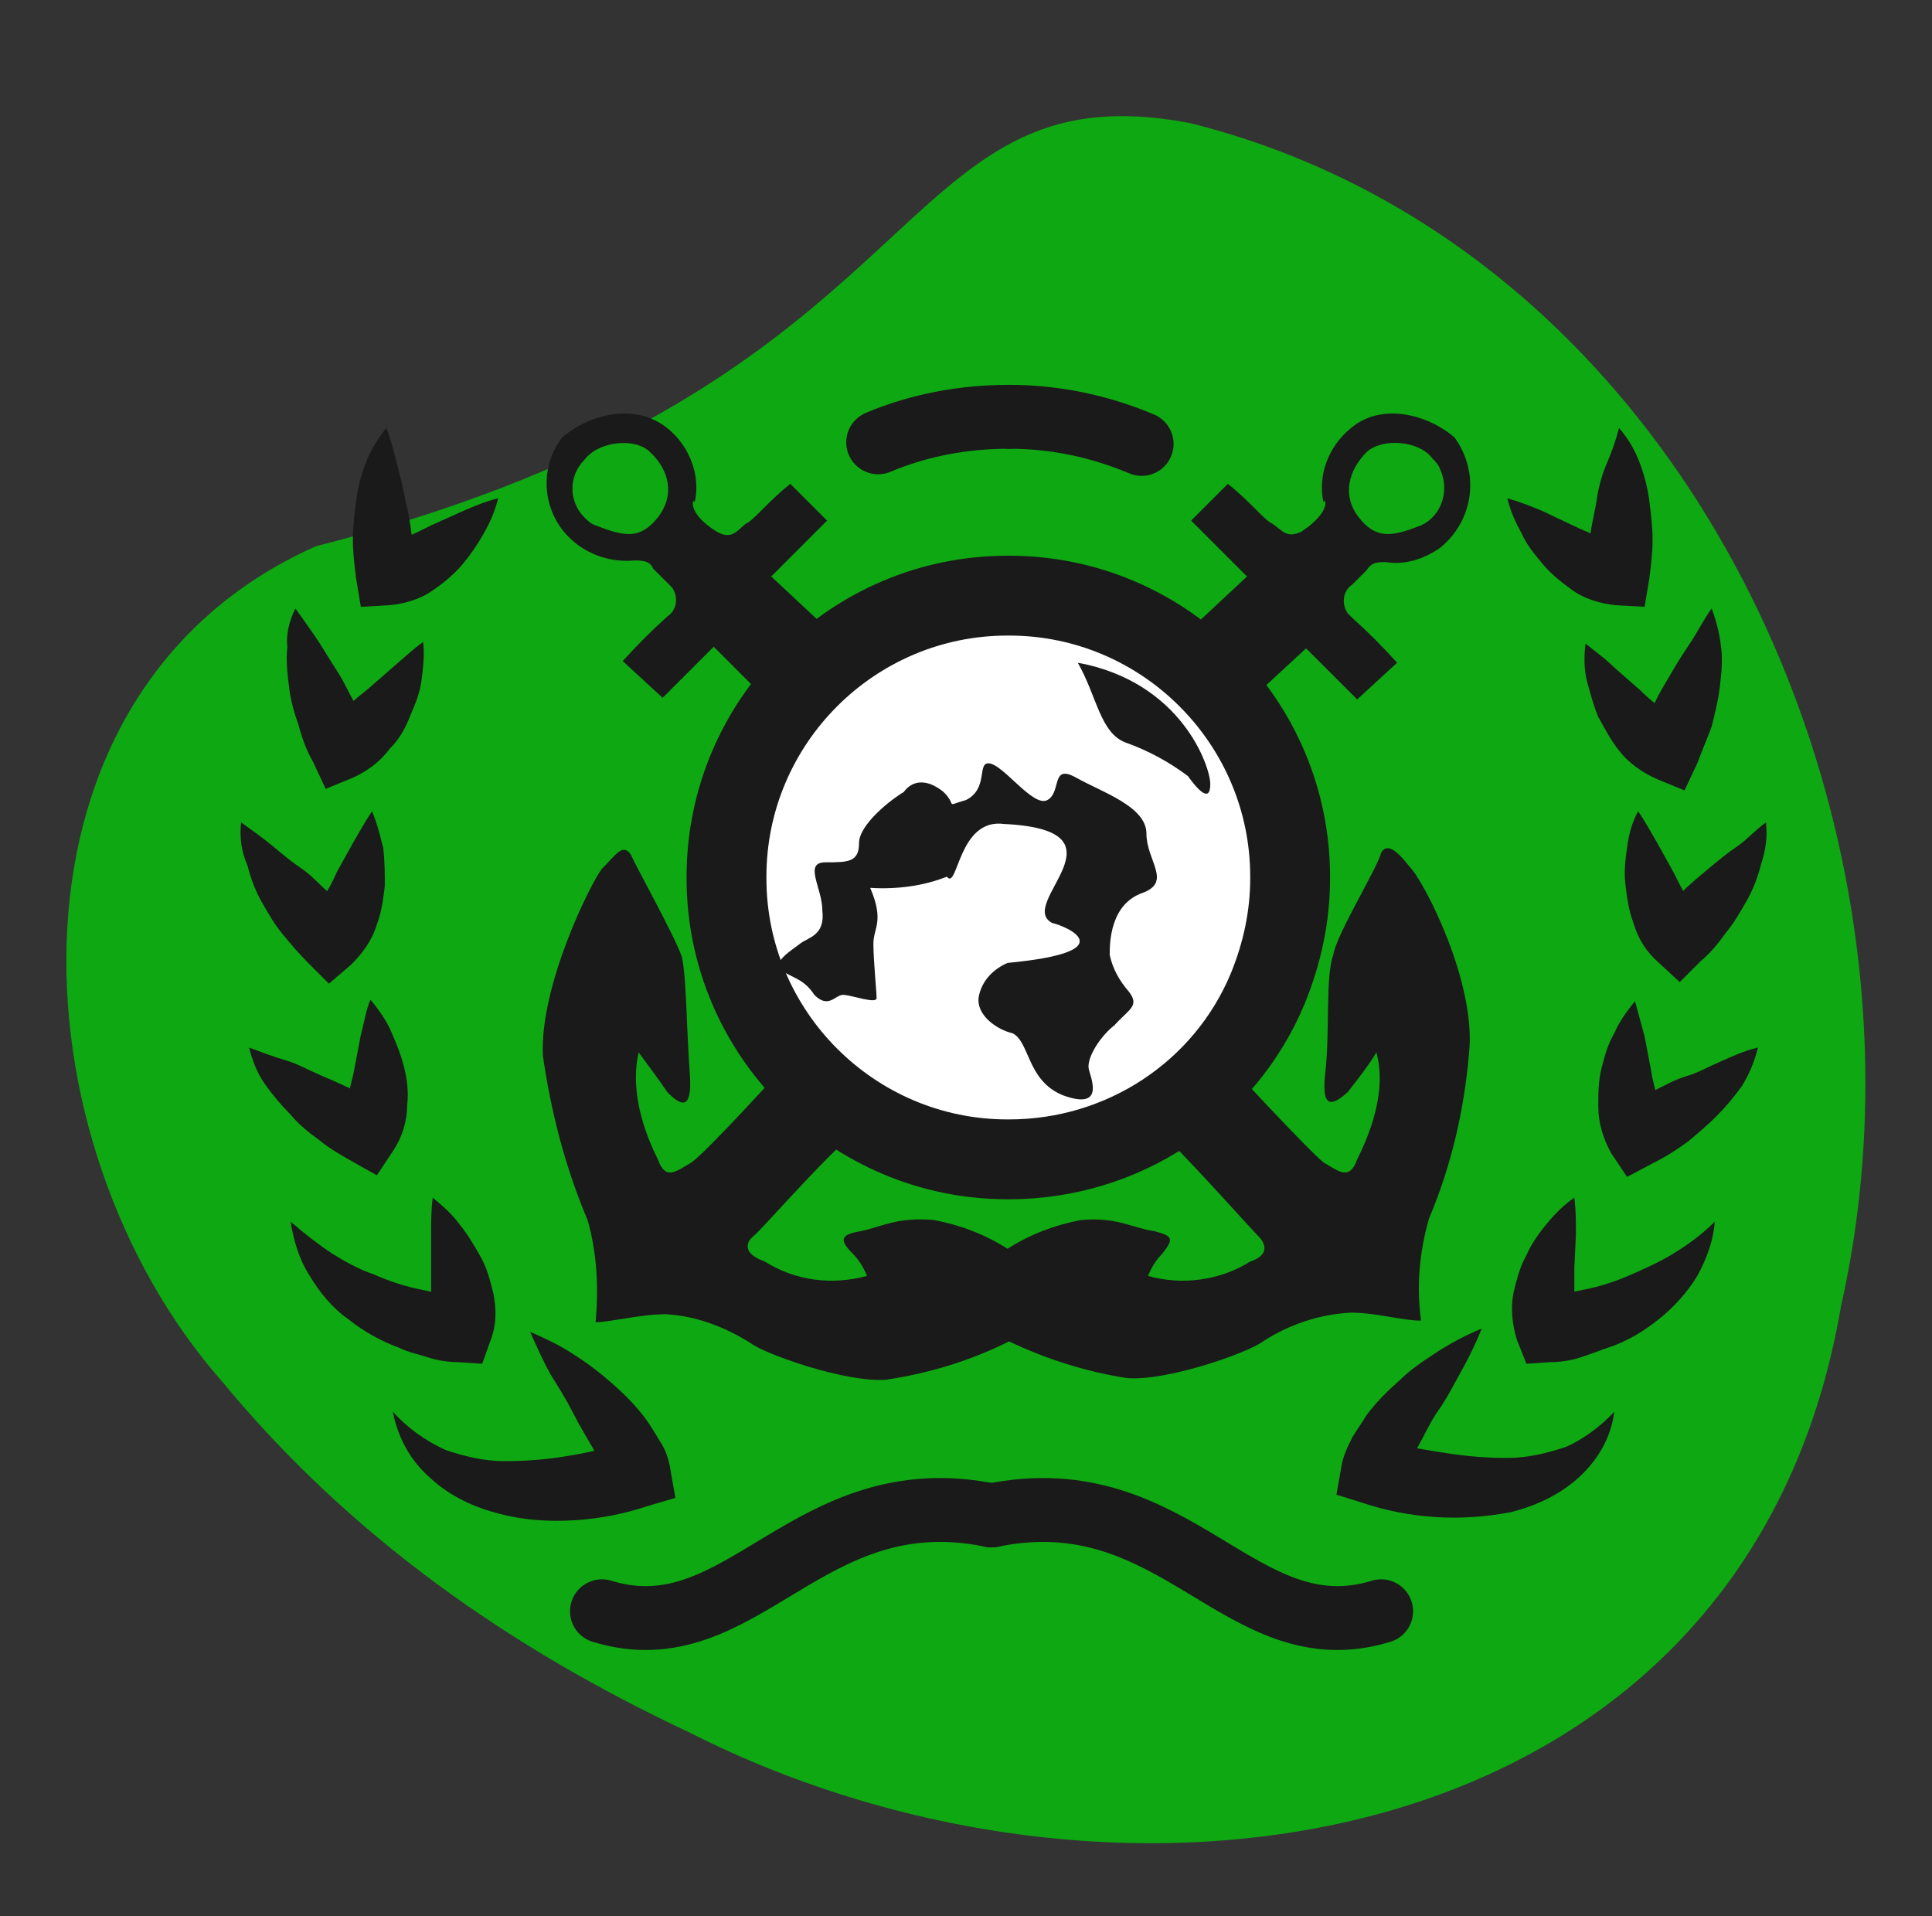 <?xml version="1.0" encoding="utf-8"?>
<!-- Generator: Adobe Illustrator 27.3.1, SVG Export Plug-In . SVG Version: 6.00 Build 0)  -->
<svg version="1.1" id="Capa_1" xmlns="http://www.w3.org/2000/svg" xmlns:xlink="http://www.w3.org/1999/xlink" x="0px" y="0px"
	 viewBox="0 0 121 120" style="enable-background:new 0 0 121 120;" xml:space="preserve">
<rect x="0" y="0" width="121" height="120" fill="#333333" stroke="none"/>
<style type="text/css">
	.st0{fill:#0EA812;}
	.st1{fill-rule:evenodd;clip-rule:evenodd;fill:#1A1A1A;}
	.st2{fill:#FFFFFF;stroke:#1A1A1A;stroke-width:5;stroke-linecap:round;stroke-linejoin:round;}
	.st3{fill:none;stroke:#1A1A1A;stroke-width:4;stroke-linecap:round;stroke-miterlimit:10;}
	.st4{fill:#1A1A1A;}
</style>
<path class="st0" d="M115.3,81.8c6.8-30.1-9.5-66.3-40.8-74.1C55.3,4.1,59.3,24.2,19.8,34.2c-20.5,9.1-19.1,37.3-5.9,52.3
	c8,9.7,18,16.7,29.3,22C70.4,122.3,109.4,116.5,115.3,81.8z"/>
<path class="st1" d="M91.1,27.4c1.6,2.2,1.2,5.2-0.9,6.9c-1,0.7-2.2,1.1-3.4,0.9c-0.5,0-0.9,0-1.2,0.5l-0.9,0.9
	c-0.6,0.4-0.7,1.2-0.3,1.8c0.1,0.1,0.2,0.2,0.3,0.3c1,0.9,1.9,1.8,2.8,2.8l-2.5,2.3l-3.2-3.2L79.2,43c-1.6-2.3-3.9-3.7-4.1-4.1
	l3-2.8l-3.5-3.5l2.3-2.3c1.4,1.1,2.3,2.3,2.8,2.5c0.7,0.5,0.9,0.9,1.8,0.5c2.1-1.4,1.4-2.3,1.4-1.8c-0.4-1.7,0.3-3.5,1.6-4.6
	C86.5,25.1,89.5,26,91.1,27.4z M85.6,28.3c-1.1,1.1-1.6,2.7-0.5,4.1s2.1,1.2,3.9,0.5c1.3-0.6,1.8-2.2,1.2-3.5
	c-0.1-0.3-0.3-0.5-0.5-0.7C88.9,27.6,86.6,27.4,85.6,28.3z M35.2,27.4c1.6-1.4,4.6-2.3,6.7-0.5c1.3,1.1,2,2.9,1.6,4.6
	c0-0.5-0.7,0.5,1.4,1.8c0.9,0.5,1.2,0,1.8-0.5c0.5-0.2,1.4-1.4,2.8-2.5l2.3,2.3l-3.5,3.5l3,2.8c-0.2,0.5-2.5,1.8-4.1,4.1l-2.5-2.5
	l-3.2,3.2l-2.5-2.3c0.9-1,1.8-1.9,2.8-2.8c0.6-0.4,0.7-1.2,0.3-1.8c-0.1-0.1-0.2-0.2-0.3-0.3l-0.9-0.9c-0.2-0.5-0.7-0.5-1.2-0.5
	c-1.2,0.1-2.4-0.2-3.4-0.9C34,32.6,33.6,29.5,35.2,27.4L35.2,27.4z M40.7,28.3c-0.9-0.9-3.2-0.7-4.1,0.5c-1,1-1,2.6,0,3.6
	c0.2,0.2,0.4,0.4,0.7,0.5c1.8,0.7,2.8,0.9,3.9-0.5S41.9,29.4,40.7,28.3z M63.2,84c2.3,1.1,4.8,1.9,7.4,2.3c2.5,0.2,7.6-1.6,8.5-2.3
	c1.7-1.1,3.6-1.7,5.5-1.8c1.6,0,3.2,0.5,4.4,0.5c-0.3-2.2-0.1-4.3,0.5-6.4c1.4-3.3,2.2-6.8,2.5-10.3c0.5-4.4-2.8-10.8-3.7-11.7
	c-0.7-0.9-1.4-1.6-1.8-0.9c-0.2,0.9-2.8,5.1-3,6.4c-0.5,1.4-0.2,4.8-0.5,7.4s0.7,1.8,1.4,1.2c0.7-0.9,1.4-1.8,1.8-2.5
	c0.7,2.5-0.5,5.3-1.2,6.7c-0.5,1.4-1.2,0.7-2.1,0.2c-0.9-0.7-5.8-6-5.8-6c-1.2,1.6-2.6,3.1-4.1,4.4c2.1,2.1,5.3,5.7,5.8,6.2
	s0.7,1.2-0.5,1.6c-1.9,1.2-4.3,1.5-6.4,0.9c0.2-0.5,0.5-1,0.9-1.4c0.7-0.9,0.7-1.1-0.5-1.4c-1.4-0.2-2.3-0.9-4.6-0.7
	c-1.6,0.3-3.2,0.9-4.6,1.8c-1.4-0.9-3-1.5-4.6-1.8c-2.3-0.2-3.2,0.4-4.6,0.7c-1.2,0.2-1.4,0.5-0.5,1.4c0.4,0.4,0.7,0.9,0.9,1.4
	c-2.2,0.6-4.5,0.3-6.4-0.9c-1.4-0.5-1.2-1.2-0.7-1.6s3.7-4.1,6-6.2c-1.6-1.3-2.9-2.8-4.1-4.4c0,0-4.8,5.3-5.8,6
	c-0.9,0.5-1.6,1.2-2.1-0.2c-0.7-1.4-1.8-4.1-1.2-6.7c0.5,0.7,1.2,1.6,1.8,2.5c0.7,0.7,1.6,1.4,1.4-1.2s-0.2-6-0.5-7.3
	c-0.5-1.4-2.8-5.5-3.2-6.4c-0.5-0.7-0.9,0-1.8,0.9c-0.7,0.9-3.9,7.3-3.7,11.7c0.5,3.5,1.4,7,2.8,10.3c0.6,2.1,0.7,4.3,0.5,6.4
	c0.9,0,2.8-0.5,4.4-0.5c1.9,0.1,3.7,0.8,5.3,1.8c0.9,0.7,6,2.5,8.5,2.3C58.2,86,60.8,85.2,63.2,84z"/>
<path class="st2" d="M63.2,72.6h-0.1c-9.7,0-17.6-7.9-17.6-17.6c0,0,0,0,0,0v-0.1c0-9.7,7.9-17.6,17.6-17.6c0,0,0,0,0,0h0.1
	c9.7,0,17.6,7.9,17.6,17.6c0,0,0,0,0,0V55c0,2.4-0.5,4.7-1.4,6.9C76.7,68.4,70.3,72.6,63.2,72.6z"/>
<path class="st1" d="M59.3,54.9c-1.5,0.6-3.2,0.8-4.8,0.7c0.9,2.1,0.2,2.5,0.2,3.5s0.2,3,0.2,3.4s-1.6-0.2-2.1-0.2s-0.9,0.9-1.8,0
	c-0.7-1.1-1.6-1.1-2.1-1.6s0.7-1.2,1.2-1.6s1.6-0.5,1.4-2.1c0-1.4-1.2-3,0.2-3s2.1,0,2.1-1.2s2.1-2.8,2.8-3.2c0.5-0.7,1.4-0.9,2.5,0
	c0.9,0.9,0,0.9,1.4,0.5c1.4-0.7,0.7-2.3,1.4-2.3c0.9,0,2.8,2.8,3.7,2.3s0.2-2.3,1.8-1.4s4.4,1.8,4.4,3.5s1.6,3-0.2,3.7
	c-2.1,0.7-2.1,3.2-2.1,3.9c0.2,0.9,0.6,1.6,1.2,2.3c0.7,0.9,0,1.1-0.9,2.1c-0.9,0.7-1.8,2.1-1.6,2.8s0.9,2.5-1.6,1.6
	c-2.3-0.9-2.1-3.4-3.2-3.9c-0.9-0.2-2.3-1.1-2.1-2.3c0.2-1,0.9-1.7,1.8-2.1c7.4-0.7,3.7-2.3,2.8-2.5c-2.3-1.2,5.1-5.8-3-6.2
	C60,51.2,60,55.8,59.3,54.9z M67.5,41.5c1.2,2.1,1.4,4.4,3,5c1.4,0.5,2.7,1.2,3.9,2.1c0.5,0.7,1.4,1.8,1.4,0.5
	C75.8,48,74,42.7,67.5,41.5z M66.4,38.1c-0.3,0.5-0.3,1.1,0,1.6c0.5,0.9,1.2,0.5,1.4-0.5c0-0.7-1.4-2.3-1.8-1.6L66.4,38.1z"/>
<path class="st3" d="M63.2,26.1L63.2,26.1c2.9,0,5.7,0.6,8.3,1.7"/>
<path class="st3" d="M55,27.7c2.6-1.1,5.4-1.6,8.2-1.6"/>
<path class="st4" d="M24.2,26.8c0.3,0.8,0.5,1.6,0.7,2.4s0.4,1.5,0.5,2.2c0.2,0.7,0.3,1.5,0.4,2.2s0.2,1.5,0.3,2.2L24.1,34
	c0.4,0,0.8-0.1,1.2-0.3c0.5-0.2,1.1-0.5,1.7-0.8L29,32c0.7-0.3,1.4-0.6,2.2-0.8c-0.2,0.8-0.5,1.5-0.9,2.2c-0.4,0.7-0.8,1.3-1.3,1.9
	c-0.5,0.6-1.2,1.2-1.8,1.6c-0.8,0.6-1.8,0.9-2.8,1l-1.8,0.1l-0.3-1.8c-0.1-0.8-0.2-1.6-0.2-2.4c0-0.8,0.1-1.6,0.2-2.4
	c0.1-0.8,0.3-1.6,0.6-2.4C23.2,28.2,23.7,27.4,24.2,26.8z"/>
<path class="st4" d="M18.5,38.1c0.5,0.7,1,1.4,1.4,2s0.8,1.3,1.2,1.9s0.7,1.3,1.1,2s0.7,1.3,0.9,2l-2.5-1c0.4-0.2,0.8-0.4,1.1-0.7
	c0.4-0.4,0.9-0.8,1.4-1.2l1.6-1.4c0.6-0.5,1.1-1,1.8-1.5c0.1,0.8,0,1.6-0.1,2.4c-0.1,0.8-0.4,1.5-0.7,2.2c-0.3,0.8-0.7,1.5-1.3,2.1
	c-0.6,0.8-1.4,1.4-2.3,1.8l-1.7,0.7l-0.8-1.7c-0.4-0.7-0.7-1.5-0.9-2.3c-0.3-0.8-0.5-1.6-0.6-2.4c-0.1-0.8-0.2-1.7-0.1-2.5
	C17.9,39.8,18.1,38.9,18.5,38.1z"/>
<path class="st4" d="M15.1,51.5c0.7,0.5,1.4,1,2,1.5s1.2,1,1.8,1.4s1.1,1,1.7,1.5s1.1,1,1.5,1.5l-2.7-0.1c0.3-0.3,0.6-0.6,0.8-1
	c0.3-0.5,0.6-1,0.9-1.7l1-1.8c0.4-0.7,0.8-1.4,1.2-2c0.3,0.7,0.5,1.5,0.7,2.3c0.1,0.8,0.1,1.6,0.1,2.4c-0.1,0.8-0.2,1.6-0.5,2.4
	c-0.3,1-0.9,1.8-1.6,2.5l-1.4,1.2l-1.3-1.3c-0.6-0.6-1.1-1.2-1.6-1.8c-0.5-0.6-0.9-1.3-1.3-2c-0.4-0.7-0.7-1.5-0.9-2.3
	C15.1,53.3,15,52.4,15.1,51.5z"/>
<path class="st4" d="M15.6,65.6c0.8,0.3,1.6,0.6,2.3,0.8s1.4,0.6,2.1,0.9s1.4,0.6,2,0.9s1.3,0.7,1.9,1l-2.6,0.7
	c0.2-0.4,0.4-0.8,0.5-1.2c0.1-0.6,0.3-1.2,0.4-1.8l0.4-2.1c0.2-0.7,0.3-1.5,0.6-2.2c0.5,0.6,1,1.3,1.3,2c0.3,0.7,0.6,1.4,0.8,2.2
	c0.2,0.8,0.3,1.6,0.2,2.4c0,1-0.3,2-0.9,2.9l-1,1.5L22,72.7c-0.7-0.4-1.4-0.8-2-1.3c-0.7-0.5-1.3-1-1.8-1.6
	c-0.6-0.6-1.1-1.2-1.6-1.9C16.1,67.2,15.8,66.4,15.6,65.6z"/>
<path class="st4" d="M18.2,76.5c0.8,0.7,1.7,1.4,2.6,2c0.8,0.5,1.7,1,2.6,1.3c0.9,0.4,1.8,0.7,2.7,0.9c0.5,0.1,0.9,0.2,1.4,0.3
	s1,0.2,1.3,0.2l-2,1.3c0.1-0.4,0.2-0.8,0.2-1.2c0-0.6,0-1.2,0-1.9L27,77.3c0-0.7,0-1.5,0.1-2.3c0.6,0.5,1.2,1,1.7,1.7
	c0.5,0.6,0.9,1.3,1.3,2c0.4,0.7,0.6,1.5,0.8,2.3c0.2,1,0.2,2-0.2,3l-0.5,1.4l-1.5-0.1c-0.6,0-1.3-0.1-1.9-0.3
	c-0.6-0.2-1.2-0.3-1.8-0.6c-1.1-0.4-2.2-1-3.2-1.8c-1-0.7-1.8-1.7-2.4-2.7C18.7,78.8,18.4,77.7,18.2,76.5z"/>
<path class="st4" d="M24.6,88.4c0.9,1,2,1.8,3.3,2.4c1.2,0.4,2.4,0.7,3.7,0.7c1.3,0,2.6-0.1,3.8-0.3c1.3-0.2,2.5-0.5,3.8-0.8
	l-1.3,2.2c-0.1-0.2-0.1-0.5-0.2-0.7c-0.2-0.3-0.3-0.7-0.5-1.1c-0.4-0.7-0.9-1.5-1.3-2.3s-0.9-1.6-1.4-2.4c-0.5-0.9-0.9-1.8-1.3-2.7
	c0.9,0.4,1.8,0.8,2.7,1.4c0.8,0.5,1.6,1.1,2.4,1.8c0.8,0.7,1.5,1.4,2.1,2.2c0.3,0.4,0.6,0.9,0.9,1.4c0.4,0.6,0.6,1.2,0.7,1.9
	l0.3,1.7l-1.7,0.5c-1.5,0.5-3,0.8-4.6,0.9c-1.6,0.1-3.2,0-4.7-0.4c-1.6-0.4-3.1-1.1-4.3-2.2C25.6,91.4,24.9,89.9,24.6,88.4z"/>
<path class="st4" d="M101.4,26.8c0.6,0.7,1,1.4,1.3,2.2c0.3,0.8,0.5,1.6,0.6,2.4c0.1,0.8,0.2,1.6,0.2,2.4c0,0.8-0.1,1.6-0.2,2.4
	l-0.3,1.8l-1.8-0.1c-1-0.1-2-0.4-2.8-1c-0.7-0.5-1.3-1-1.8-1.6c-0.5-0.6-1-1.2-1.3-1.9c-0.4-0.7-0.7-1.4-0.9-2.2
	c0.7,0.2,1.5,0.5,2.2,0.8l1.9,0.9c0.6,0.3,1.2,0.5,1.7,0.8c0.4,0.2,0.8,0.3,1.2,0.3l-2.1,1.7c0.1-0.7,0.2-1.4,0.3-2.2
	s0.3-1.5,0.4-2.2s0.3-1.5,0.6-2.2S101.2,27.6,101.4,26.8z"/>
<path class="st4" d="M107.2,38.1c0.3,0.8,0.5,1.6,0.6,2.5c0.1,0.8,0,1.7-0.1,2.5c-0.1,0.8-0.3,1.6-0.5,2.4c-0.3,0.8-0.6,1.5-0.9,2.3
	l-0.8,1.7l-1.7-0.7c-0.9-0.4-1.8-1-2.4-1.8c-0.5-0.6-0.9-1.4-1.3-2.1c-0.3-0.7-0.5-1.5-0.7-2.2c-0.2-0.8-0.2-1.6-0.1-2.4
	c0.6,0.5,1.2,0.9,1.8,1.5l1.6,1.4c0.5,0.5,1,0.9,1.4,1.2c0.3,0.3,0.7,0.5,1.1,0.7l-2.5,1c0.3-0.6,0.6-1.3,0.9-2s0.7-1.3,1.1-2
	s0.8-1.3,1.2-1.9S106.7,38.8,107.2,38.1z"/>
<path class="st4" d="M110.6,51.5c0.1,0.9,0,1.7-0.3,2.6c-0.2,0.8-0.5,1.6-0.9,2.3c-0.4,0.7-0.8,1.4-1.3,2c-0.5,0.7-1,1.3-1.6,1.8
	l-1.3,1.3l-1.3-1.2c-0.8-0.7-1.3-1.5-1.6-2.5c-0.3-0.8-0.4-1.6-0.5-2.4c-0.1-0.8,0-1.6,0.1-2.3c0.1-0.8,0.3-1.6,0.7-2.3
	c0.4,0.6,0.8,1.3,1.2,2l1,1.8c0.3,0.6,0.6,1.2,0.9,1.7c0.2,0.4,0.5,0.7,0.8,1l-2.7,0.1c0.5-0.5,1-1,1.5-1.5s1.1-1,1.7-1.5
	s1.2-1,1.8-1.4S109.9,52,110.6,51.5z"/>
<path class="st4" d="M110.1,65.6c-0.2,0.8-0.5,1.6-1,2.4c-0.5,0.7-1,1.3-1.6,1.9c-0.6,0.6-1.2,1.1-1.8,1.6c-0.7,0.5-1.3,0.9-2.1,1.3
	l-1.7,0.9l-1-1.5c-0.5-0.9-0.8-1.9-0.8-2.9c0-0.8,0-1.6,0.2-2.4c0.2-0.8,0.4-1.5,0.8-2.2c0.3-0.7,0.8-1.4,1.3-2
	c0.2,0.7,0.4,1.5,0.6,2.2l0.4,2.1c0.1,0.7,0.3,1.3,0.4,1.8c0.1,0.4,0.2,0.8,0.5,1.2l-2.6-0.7c0.6-0.3,1.3-0.7,1.9-1s1.3-0.7,2-0.9
	s1.4-0.6,2.1-0.9S109.2,65.8,110.1,65.6z"/>
<path class="st4" d="M107.4,76.5c-0.1,1.2-0.5,2.3-1.1,3.4c-0.6,1-1.5,2-2.4,2.7c-1,0.8-2,1.4-3.2,1.8c-0.6,0.2-1.1,0.4-1.7,0.6
	c-0.6,0.2-1.3,0.3-1.9,0.3l-1.5,0.1L95,83.9c-0.3-1-0.4-2-0.2-3c0.2-0.8,0.4-1.6,0.8-2.3c0.3-0.7,0.8-1.4,1.3-2
	c0.5-0.6,1.1-1.2,1.7-1.6c0.1,0.8,0.1,1.5,0.1,2.3l-0.1,2.1c0,0.7,0,1.3,0,1.9c0,0.4,0.1,0.8,0.2,1.2l-2-1.3
	c0.3-0.1,0.9-0.1,1.3-0.2s0.9-0.2,1.4-0.3c0.9-0.2,1.8-0.5,2.7-0.9c0.9-0.4,1.8-0.8,2.6-1.3C105.8,77.9,106.7,77.2,107.4,76.5z"/>
<path class="st4" d="M101.1,88.4c-0.2,1.6-1,3-2.2,4.1c-1.2,1.1-2.7,1.8-4.3,2.2C93,95,91.4,95.1,89.9,95c-1.6-0.1-3.1-0.4-4.6-0.9
	l-1.6-0.5l0.3-1.7c0.1-0.7,0.4-1.3,0.7-1.9c0.3-0.5,0.6-0.9,0.9-1.4c0.6-0.8,1.3-1.5,2.1-2.2c0.7-0.7,1.5-1.2,2.4-1.8
	c0.8-0.5,1.7-1,2.7-1.4c-0.4,1-0.8,1.8-1.3,2.7s-0.9,1.7-1.4,2.4s-0.9,1.6-1.3,2.3c-0.2,0.4-0.4,0.7-0.5,1.1
	c-0.1,0.2-0.2,0.5-0.2,0.7l-1.3-2.2c1.2,0.4,2.5,0.6,3.8,0.8c1.3,0.2,2.5,0.3,3.8,0.3c1.3,0,2.5-0.3,3.7-0.7
	C99,90.2,100.2,89.4,101.1,88.4z"/>
<path class="st3" d="M37.7,100.9c8.8,2.7,12.8-8.4,24.4-6"/>
<path class="st3" d="M86.5,100.9c-8.8,2.7-12.8-8.4-24.4-6"/>
</svg>

